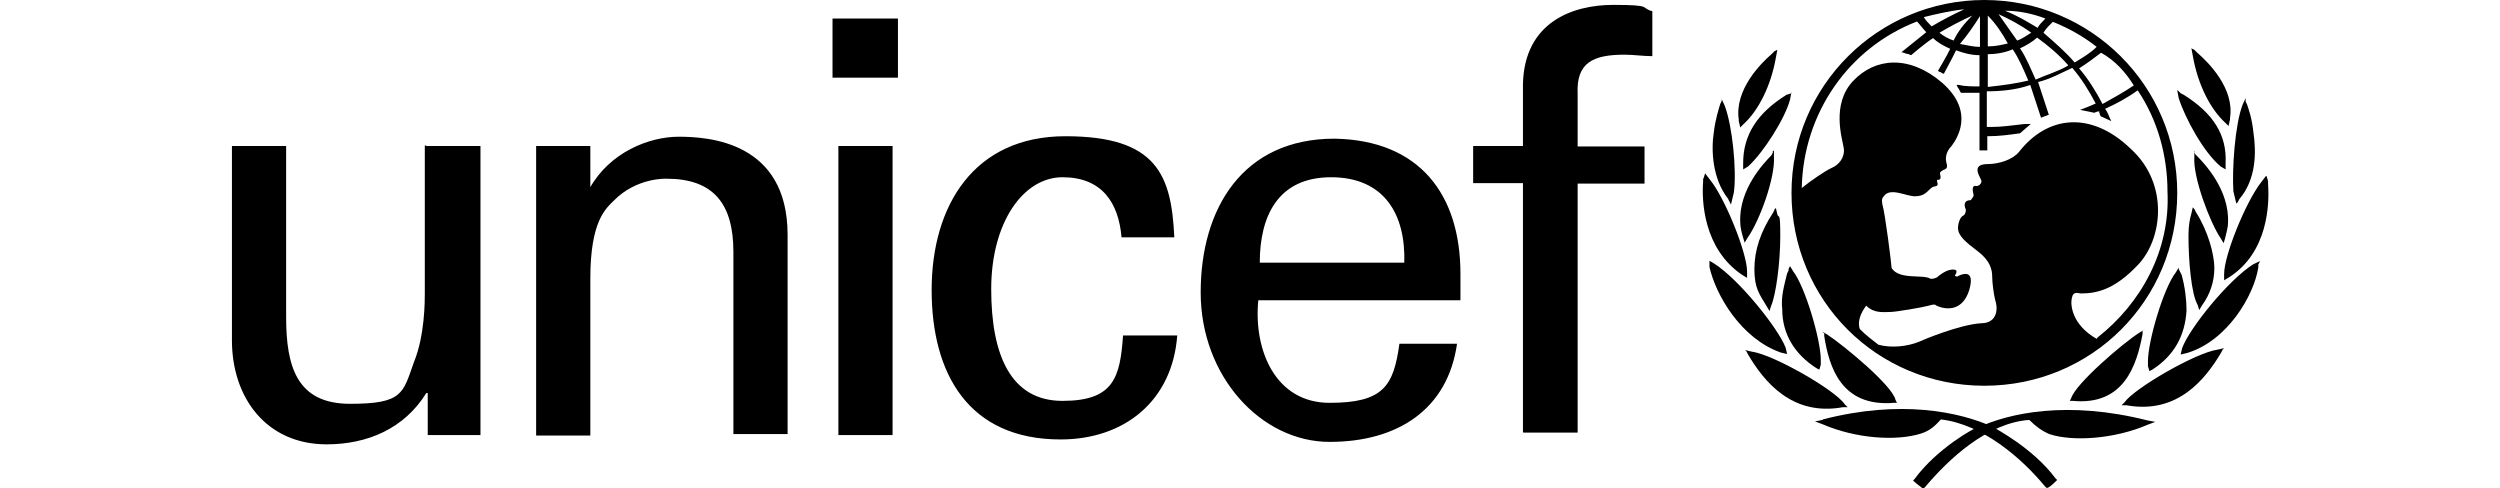 <?xml version="1.0" encoding="UTF-8"?><svg id="Layer_1" xmlns="http://www.w3.org/2000/svg" viewBox="0 0 512 100"><path d="M406.4,0c-21.7,0-39.5,17.5-39.5,39.5s17.5,39.5,39.5,39.5,39.5-17.5,39.5-39.5S428.1,0,406.4,0M437,17.5c-1.9,1.3-4.1,2.5-6.4,3.8-1.3-2.5-2.9-5.1-4.8-7.3,1.6-1,3.2-2.2,4.5-3.2,2.9,1.6,5.1,4.1,6.7,6.7M420.5,4.5c3.2,1.3,6.1,2.9,8.9,5.1-1.3,1.3-2.9,2.2-4.5,3.2-1.9-2.2-4.1-4.1-6.4-6.1.6-1,1.3-1.6,1.9-2.2M423.6,13.4c-2.2,1.3-4.5,1.9-6.7,2.9-1-2.2-1.9-4.5-3.2-6.4,1.3-.6,2.5-1.3,3.5-2.2,2.2,1.6,4.5,3.5,6.4,5.7M418.9,3.8c-.6.6-1.3,1.3-1.6,1.9-2.2-1.3-4.1-2.5-6.7-3.5,2.9,0,5.7.6,8.3,1.6M416,6.7c-1,.6-1.9,1.3-2.9,1.6-1.3-1.9-2.5-3.5-3.8-5.4,2.2,1,4.5,2.2,6.7,3.8M407.1,3.2c1.6,1.6,2.9,3.5,4.1,5.7-1.3.3-2.5.6-4.1.6V3.2ZM407.1,11.1c1.6,0,3.5-.3,5.1-1,1.3,1.9,2.2,4.1,3.2,6.4-2.5.6-5.4,1-8.3,1.3v-6.7ZM405.5,3.2v6.4c-1.3,0-2.5-.3-4.1-.6,1.6-1.9,2.9-3.8,4.1-5.7M400.1,8.3c-1-.3-2.2-1-2.9-1.6,2.2-1.3,4.5-2.5,6.7-3.5-1.6,1.6-2.9,3.2-3.8,5.1M402.3,1.9c-2.2,1-4.5,2.2-6.7,3.5-.6-.6-1.3-1.3-1.6-1.9,2.5-.6,5.4-1.3,8.3-1.6M429.4,69.4c-5.1-2.9-5.4-7-5.1-8.3.3-1.6,1.3-1,1.9-1,3.5,0,7-1,11.5-5.7,5.1-5.1,6.7-16.6-1.3-23.9-8.3-8-17.2-6.7-22.9.6-1.3,1.6-4.1,2.5-6.4,2.5-3.8,0-1.3,2.9-1.3,3.5s-.6,1-1,1c-1.3-.3-.6,1.6-.6,1.9s-.6,1-.6,1c-1.6,0-1.3,1.3-1,1.9,0,.3,0,1-.6,1.3s-1,1.6-1,2.5c0,1.6,1.6,2.9,4.1,4.8,2.5,1.9,2.9,3.8,2.9,5.1s.3,3.5.6,4.8c.6,1.6.6,4.8-2.9,4.8-4.5.3-12.1,3.5-12.7,3.8-2.5,1-5.7,1.3-8.3.6-1.3-1-2.5-1.9-3.8-3.2-.6-1.6.3-3.5,1.3-4.8,1.6,1.6,3.5,1.3,4.8,1.3s7-1,8-1.3,1.3-.3,1.6,0c2.2,1,5.4,1,6.7-3.2,1.3-4.5-1.6-3.2-2.2-2.9-.3.3-1,0-.6-.3.6-1-.3-1-.6-1-1.3,0-2.9,1.3-3.2,1.6-.6.3-1,.3-1.3.3-1.6-1-6.4.3-8-2.2,0-.6-1.3-11.1-1.9-13.1,0-.3-.3-1,.3-1.6,1.3-1.9,4.5,0,6.4,0s2.5-1,3.2-1.6,1-.3,1.3-.6,0-.6,0-1,.3,0,.6-.3,0-1,0-1.3c.6-1,1.9-.3,1.3-2.2-.3-1.3.3-2.5,1-3.2,1-1.3,5.1-7-1.9-13.1-6.7-5.7-13.7-5.1-18.2-.3s-2.2,11.8-1.9,13.7-1,3.5-2.5,4.1c-1.3.6-4.1,2.5-6.1,4.1.3-15.3,9.6-28.7,23.6-34.1.6.6,1.3,1.6,1.9,2.2-1.6,1.3-5.1,4.1-5.1,4.1,0,0,.3,0,1,.3.3,0,1,.3,1,.3,0,0,2.9-2.5,4.5-3.5,1,1,2.2,1.6,3.5,2.2-.6,1.3-2.5,4.5-2.5,4.5,0,0,.3.3.6.3.3.3.6.3.6.3,0,0,1.9-3.5,2.5-4.8,1.6.6,3.2,1,4.8,1v6.4c-1,0-3.2,0-4.1-.3h-.6l.3.6c.3.3.3.6.6,1h3.8v11.8h1.6v-2.9c2.5,0,4.5-.3,6.7-.6l2.2-1.9h-1.3c-2.5.3-4.8.6-6.7.6h-1v-7.3c2.9,0,6.1-.3,8.9-1.3l2.2,6.7,1.6-.6-2.2-6.7c2.5-.6,4.8-1.9,7-2.9,1.9,2.2,3.5,4.8,4.8,7.3-1.3.6-3.2,1.3-3.2,1.3,1.6.3,2.9.6,2.9.6,0,0,.6-.3,1-.3,0,.3.3,1,.3,1l2.2,1-.3-.6s-.6-1.6-1-1.9c2.2-1,4.5-2.2,6.7-3.8,4.1,6.1,6.1,13.4,6.1,20.7.6,12.1-5.4,22.9-14.3,29.9M363.4,10.5l-.6.6c-2.2,1.9-7.6,7.3-6.7,13.4v.3l.3,1.3.6-.6c3.2-2.9,5.7-8,6.7-13.7l.3-1.6-.6.3ZM352.6,20.7l-.3.6c-.3,1-1,3.2-1.3,5.7-.6,3.8-.3,9.6,2.9,13.7l.3.6.3.6.6-2.5c.6-4.5-.3-13.7-1.9-17.8l-.6-1.3v.3ZM348.8,36.6v.6c-.3,3.8,0,13.7,8,19.1l1,.6v-1.3c0-3.8-4.5-15-7.6-18.8l-1-1.3-.3,1ZM350.1,54.1v.6c1.3,5.7,6.4,14.6,14.6,17.5l1.3.3-.3-1.3c-1.6-4.1-9.6-14-14.6-17.2l-1-.6v.6ZM366.9,19.1l-1,.3c-6.1,3.8-8.9,8.3-8.9,14v1.3l1-.6c3.2-2.9,7.6-9.9,8.6-13.7l.3-1.6v.3ZM363.1,31.2l-.3.6c-1.6,1.6-6.7,7-6.4,13.7,0,1,.3,2.2.6,3.2l.3,1,.6-1c2.5-3.5,5.7-12.4,5.4-16.6v-1.3l-.3.3ZM363.4,43l-.3.6c-2.5,3.8-3.8,7.6-3.8,11.5s1,5.1,2.5,7.6l.6,1,.3-1c1-2.2,1.9-8.9,1.9-14.3s-.3-3.5-.6-4.5l-.3-1.3-.3.3ZM366.3,55.4l-.3.6c-.6,2.5-1.3,4.8-1,7.3,0,5.1,2.5,9.2,7,12.1l.6.3.3-1v-1c0-4.1-3.2-15-5.7-18.2l-.6-1-.3.6ZM357.7,72l.3.6c3.2,5.4,8.9,12.7,19.4,10.8h1l-.6-.6c-1.9-2.9-14.6-10.2-19.1-10.8l-1.3-.3.3.3ZM373.3,86l-1.6.3,1.6.6c6.7,2.9,15,3.5,20.1,1.9,1.9-.6,2.9-1.6,4.1-2.9,8.6,1,16.6,8,21.3,13.7l.3.3h.3c.6-.3,1.3-1,1.6-1.3l.3-.3-.3-.3c-4.8-6.4-12.4-10.2-12.7-10.5-7-3.2-19.1-5.7-35-1.6"/><path d="M373.6,68.2v.6c1,6.4,3.5,14.6,14.3,13.7h.6l-.3-.6c-.6-2.9-10.5-11.1-14-13.4l-1-.6.3.3ZM448.8,9.9l.3,1.6c1,5.7,3.5,10.8,6.7,13.7l.6.6.3-1.3v-.3c1-6.1-4.5-11.5-6.7-13.4l-.6-.6-.6-.3ZM459.9,20.1l-.6,1.3c-1.6,4.1-2.2,13.4-1.9,17.8l.6,2.5.3-.3.3-.6c3.5-4.1,3.5-9.6,2.9-13.7-.3-2.9-1-4.8-1.3-5.7l-.3-.6v-.6ZM464.1,36l-1,1.3c-3.2,4.1-7.6,15-7.6,18.8v1.3l1-.6c8-5.1,8.3-15,8-19.1v-.6l-.3-1ZM462.8,53.5l-1.3.6c-5.1,3.2-13.1,13.1-14.6,17.2l-.3,1.3,1.3-.3c8.3-2.5,13.7-11.8,14.6-17.5v-.6l.3-.6ZM445.9,18.5l.3,1.6c1.3,4.1,5.1,11.1,8.6,14l1,.6v-1.3c.3-5.7-2.5-10.2-8.6-14l-.6-.3-.6-.6ZM449.4,30.9v1.3c-.3,4.1,3.2,13.4,5.4,16.6l.6,1,.3-1c.3-1.3.6-2.2.6-3.2.3-6.7-4.8-12.1-6.4-13.7l-.3-.3-.3-.6ZM449.1,42.4l-.3,1.3c-.3,1-.6,2.5-.6,4.5,0,5.4.6,12.1,1.9,14.3l.3,1,.6-1c1.6-2.2,2.5-4.8,2.5-7.6s-1.3-7.6-3.8-11.5l-.3-.6-.3-.3ZM446.2,54.8l-.6,1c-2.5,3.2-5.7,14-5.7,18.2v1l.3,1,.6-.3c4.5-2.9,6.7-7,7-12.1,0-2.2-.3-4.8-1-7.3l-.3-.6-.3-.6ZM455.5,71.3l-1.3.3c-4.5.6-17.2,8-19.1,10.8l-.6.6h1c10.5,1.9,16.2-5.4,19.4-10.8l.3-.6.3-.3ZM404.8,87.6c-.3,0-8,4.1-12.7,10.5l-.3.3.3.3c.3.3,1.3,1,1.6,1.3h.3l.3-.3c4.8-5.7,12.7-13.1,21.3-13.7,1.3,1.3,2.5,2.2,4.1,2.9,4.8,1.6,13.4,1,20.1-1.9l1.6-.6-1.6-.3c-16.2-4.1-28.3-1.6-35,1.6M439.2,67.5l-1,.6c-3.5,2.2-13.1,10.5-14,13.4l-.3.6h.6c10.5,1,13.1-7.3,14.3-13.7v-.6l.3-.3ZM170.5,3.8h13.4v12.1h-13.4V3.8ZM171.7,29.9h11.1v59.2h-11.1V29.9ZM87.3,29.9h11.1v59.2h-10.8v-8.6h-.3c-4.5,7.3-12.1,10.5-20.4,10.5-12.4,0-19.4-9.6-19.4-21.3V29.9h11.1v35c0,10.2,2.2,17.8,13.1,17.8s10.8-2.2,13.1-8.6c2.2-5.4,2.2-12.4,2.2-14v-30.3h.3ZM120.8,38.5c4.1-7.3,12.1-10.5,18.2-10.5s22.3,1,22.3,20.1v40.8h-11.1v-37.3c0-9.9-4.1-15-13.7-15,0,0-6.1-.3-10.8,4.5-1.6,1.6-4.8,4.1-4.8,15.9v32.2h-11.1V29.9h11.1v8.6ZM229.7,48.7c-.6-7.3-4.1-12.4-12.1-12.4s-14.6,9.2-14.6,22.9,4.1,22.9,14.6,22.9,11.8-4.8,12.4-13.4h11.1c-1,13.4-10.8,21.3-23.9,21.3-18.8,0-26.4-13.4-26.4-30.6s8.6-31.5,27.4-31.5,21.7,8,22.3,20.7h-10.8ZM257.7,61.5c-1,10.2,3.5,21,14.6,21s13.1-3.5,14.3-12.1h11.8c-1.9,13.4-12.1,20.1-26.1,20.1s-26.4-13.4-26.4-30.6,8.6-31.5,27.4-31.5c17.5.3,25.8,11.5,25.8,27.7v5.4h-41.4ZM287.6,53.8c.3-9.9-4.1-17.5-15-17.5s-14.6,8-14.6,17.5h29.6ZM311.9,88.5v-51h-10.2v-7.6h10.2v-12.7c.3-12.7,10.2-16.2,18.5-16.2s5.4.6,8,1.3v9.2c-1.9,0-3.8-.3-5.7-.3-6.4,0-9.9,1.6-9.6,8v10.8h13.7v7.6h-13.7v51h-11.1Z"/></svg>